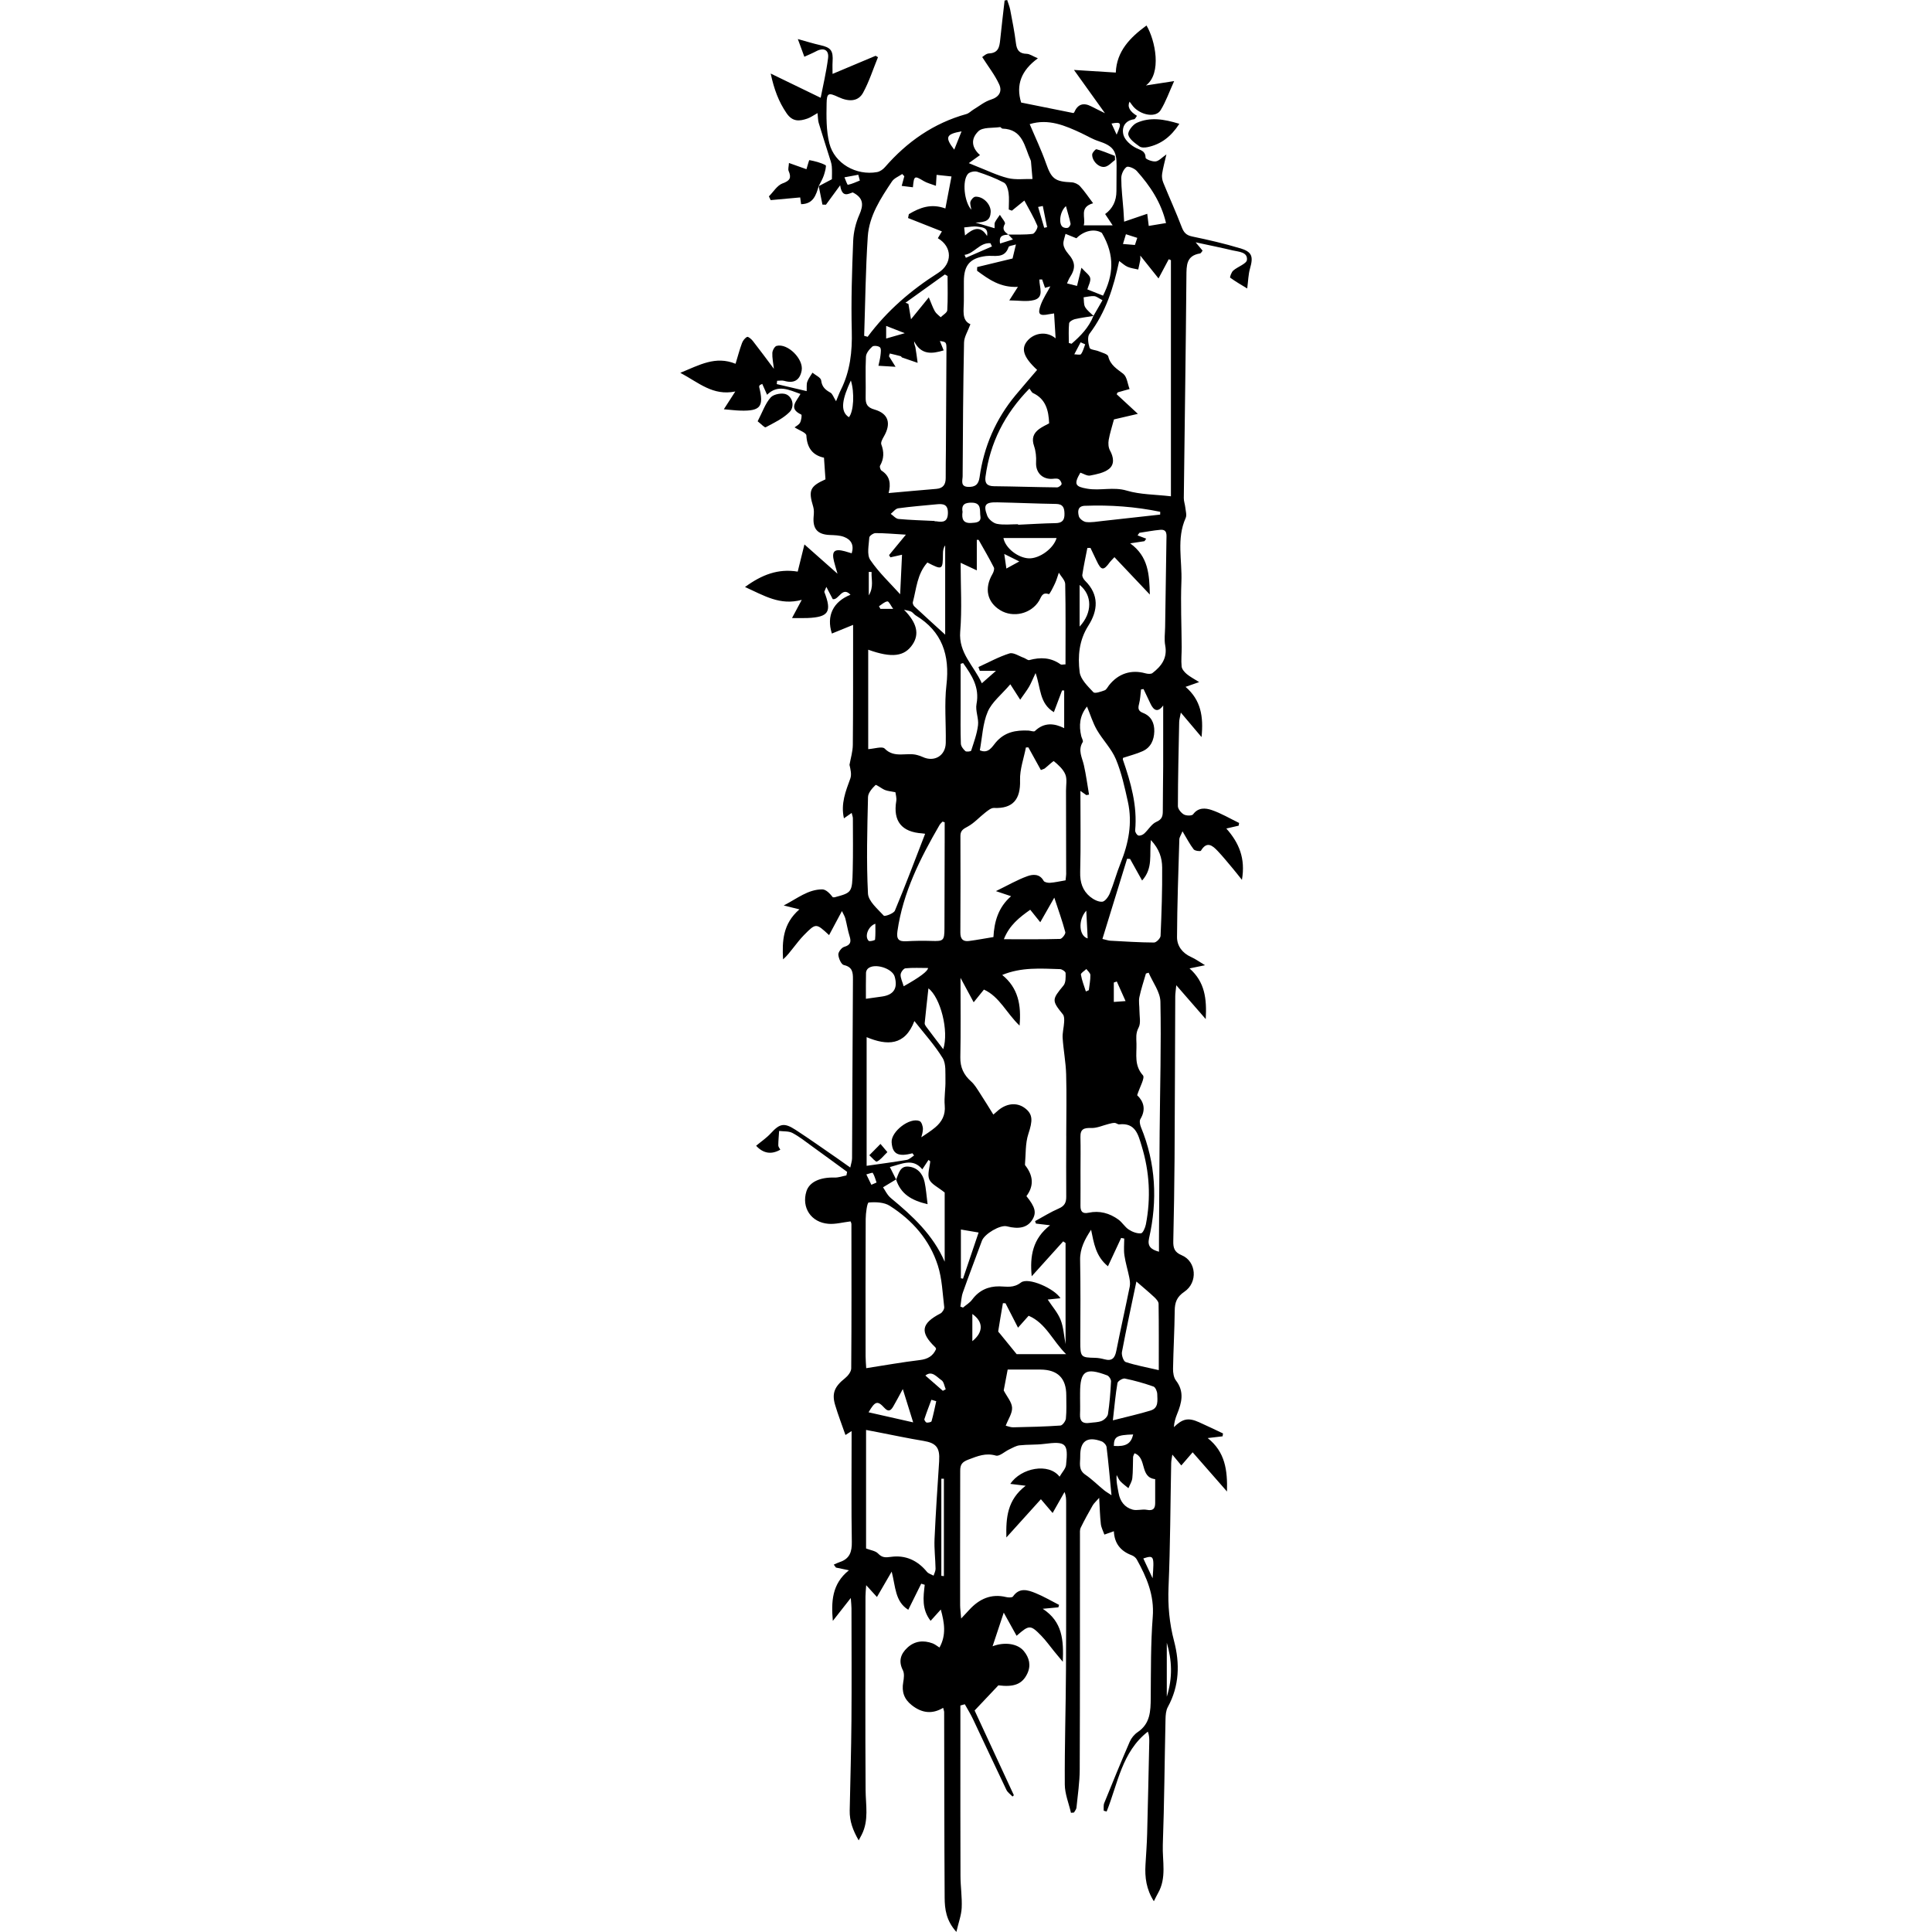 <?xml version="1.0" encoding="UTF-8"?><svg xmlns="http://www.w3.org/2000/svg" viewBox="0 0 1200 1200"><defs><style>.cls-1{mix-blend-mode:exclusion;}.cls-2{fill:none;}.cls-3{isolation:isolate;}</style></defs><g class="cls-3"><g id="Layer_2"><g id="Layer_1-2"><g class="cls-1"><path d="M770.19,154.2c-9.75-2.95-19.72-5.24-29.7-7.31-3.71-.77-5.22-2.48-6.51-5.86-3.55-9.31-7.71-18.4-11.47-27.64-.67-1.65-.96-3.68-.7-5.43.58-3.8,1.63-7.53,2.67-12.05-2.84,1.95-4.66,4.11-6.71,4.35-2.05.25-6.17-1.36-6.2-2.25-.14-4.33-2.92-4.58-5.89-6.07-3.24-1.63-6.92-4.8-7.85-8.04-1.26-4.43.6-9.01,6.58-9.83.67-.09,1.17-1.36,1.78-2.13q-6.83-4.12-4.6-8.82c1.03,1.31,1.98,2.89,3.28,4.08,5.16,4.72,13.26,5.68,15.98,1.28,3.27-5.28,5.34-11.3,8.43-18.11-6.95,1.07-12.24,1.89-17.52,2.71,10.02-7.46,5.84-28.05.35-37.25-10.3,7.54-18.55,16.04-19.07,29.24-8.39-.53-16.36-1.02-25.98-1.63,7.02,9.8,12.76,17.8,19.25,26.87-3.4-1.69-5.97-2.92-8.49-4.23q-7.34-3.82-10.55,3.58c-.14.33-.55.54-.57.56-11.08-2.23-21.95-4.42-32.45-6.53-3.38-11.05.12-19.97,10.39-27.47-3.23-1.35-5.07-2.75-6.95-2.79-4.6-.1-6.15-2.32-6.68-6.63-.85-6.95-2.25-13.84-3.55-20.73-.39-2.07-1.25-4.05-1.89-6.06-.53.1-1.06.2-1.59.31-.92,8.1-1.9,16.2-2.73,24.32-.45,4.45-1.1,8.3-6.97,8.54-1.82.07-3.57,1.9-4.21,2.26,3.86,6.06,7.9,11.18,10.53,16.93,1.94,4.24.22,7.85-5.16,9.52-3.85,1.19-7.2,3.99-10.75,6.12-1.51.91-2.84,2.38-4.46,2.83-20.36,5.67-36.84,17.2-50.59,33.01-1.21,1.4-3.11,2.72-4.87,3.04-12.87,2.32-26.46-5.24-29.64-17.86-2-7.94-1.85-16.56-1.71-24.86.11-6.49,1.23-6.72,7.33-3.87,6.72,3.14,12.38,2.71,15.35-2.74,3.79-6.96,6.21-14.66,9.23-22.04l-1.48-.86c-8.73,3.67-17.47,7.35-26.74,11.25,0-2.86-.12-5.17.02-7.47.45-7.03-1.02-8.92-7.67-10.4-4.24-.94-8.39-2.26-13.91-3.78,1.42,3.87,2.73,7.43,4.04,10.99,2.48-1.14,5.02-2.17,7.43-3.45,4.57-2.43,7.97-.81,7.31,4.32-1.13,8.79-3.21,17.46-4.6,24.62-10.16-4.93-19.83-9.62-31.04-15.05,2.1,9.85,4.96,17.45,9.84,24.61,3.72,5.47,7.99,5.05,12.95,3.35,1.96-.67,3.71-1.97,6.3-3.4.31,2.7.25,4.49.74,6.13,2.11,7.04,4.4,14.02,6.58,21.03.6,1.94,1.36,3.89,1.53,5.88.26,2.99.07,6.01.07,8.04-3.12,1.65-5.64,2.97-8.16,4.3.76,3.82,1.53,7.64,2.29,11.46.73.02,1.45.04,2.18.06,2.63-3.59,5.26-7.18,8.82-12.05,1.2,8,5.1,5.26,7.81,4.42,6.8,3.41,6.79,7.83,4.1,13.9-2.23,5.03-3.61,10.79-3.82,16.29-.73,18.6-1.36,37.24-.87,55.84.34,12.9-1.01,25.08-6.81,36.66-.99,1.97-1.72,4.07-2.95,7.02-1.65-2.63-2.21-4.61-3.47-5.32-3.15-1.76-5.31-3.54-5.78-7.63-.21-1.78-3.51-3.21-5.4-4.79-1.11,1.86-2.51,3.61-3.22,5.61-.56,1.57-.27,3.44-.39,5.84-6.54-1.54-12.56-2.95-18.58-4.37.08-.68.16-1.37.23-2.05,1.5,0,3.09-.34,4.48.06,5.95,1.73,9.64-.39,10.76-6.43,1.31-7.09-8.64-17.1-15.56-15.31-1.23.32-2.57,2.82-2.65,4.38-.15,3.05.55,6.13.97,9.87-4.73-6.3-8.83-11.88-13.09-17.32-.9-1.15-2.89-2.82-3.53-2.51-1.38.67-2.63,2.32-3.2,3.84-1.49,4.03-2.59,8.22-4,12.85-12.5-5.07-22.35.74-34.31,5.62,11.55,6.16,20.18,14.43,34.15,11.6-2.83,4.41-4.71,7.32-7.11,11.04,4.12.34,7.24.75,10.37.84,12.42.34,14.61-2.5,11.57-14.72-.08-.32.22-.73.34-1.1.52-.26,1.05-.52,1.57-.78.9,2.02,1.8,4.04,3.01,6.76,6.76-6.69,13.62-3.02,20.73-.51-2.43,4.59-7.75,8.99.51,12.81.47.22.03,3.55-.76,5.02-.73,1.36-2.49,2.17-3.41,2.91,2.76,1.8,7.24,3.3,7.33,5.02.39,7.82,3.99,12.37,10.94,13.83.34,4.92.63,9.16.92,13.45-9.67,4.35-10.72,6.84-7.59,17.11.55,1.82.43,3.93.25,5.87-.71,7.74,2.36,11.27,10,11.58,2.98.12,6.14.16,8.86,1.19,4.3,1.63,6.38,4.92,4.78,10.18-1.69-.5-2.98-.91-4.29-1.27-6.47-1.74-8.3-.03-6.7,6.33.56,2.24,1.26,4.44,2.17,7.63-7.39-6.54-13.91-12.32-20.54-18.19-1.3,5.23-2.71,10.95-4.18,16.88-12.18-1.99-22.25,1.91-32.74,9.56,11.83,5.3,21.7,11.66,35.25,7.98-2.36,4.41-4.07,7.61-6.05,11.3,3.79,0,6.73.11,9.67-.02,13.1-.55,15.21-3.85,10.42-16.16-.1-.26.26-.7,1.24-3.17,1.72,3.29,2.75,5.27,3.98,7.62,3.79.75,5.83-8.27,11.02-2.74-10.69,4.24-15.13,13.04-11.56,24.09,4.13-1.69,8.2-3.35,13.18-5.38,0,2.99,0,5.15,0,7.3-.03,22.43.05,44.86-.18,67.28-.04,4.13-1.34,8.24-2.06,12.36.65,2.85,1.42,6,.5,8.52-2.86,7.87-6.02,15.57-3.96,24.7,1.68-1.17,3.02-2.1,4.81-3.36.35,1.53.75,2.44.75,3.36.02,10.78.17,21.56-.1,32.33-.34,13.8-.49,13.8-11.17,16.69-.37.1-.79.01-1.18.01-1.84-2.33-4.22-4.9-6.6-4.9-8.81.02-15.36,5.57-23.91,10,4.12,1.02,6.42,1.59,9.76,2.41-10.41,9-10.76,19.86-10.17,31.07,2.58-2.24,4.44-4.79,6.41-7.26,2.12-2.65,4.17-5.38,6.54-7.79,7.49-7.59,7.54-7.54,15.64-.02,2.59-4.85,5.03-9.42,7.98-14.94.92,1.96,1.74,3.2,2.1,4.56.96,3.64,1.51,7.4,2.64,10.99,1.11,3.54.69,5.53-3.35,6.69-1.63.47-3.73,3.25-3.62,4.83.16,2.31,1.78,6.09,3.4,6.45,5.35,1.21,5.7,4.46,5.67,8.85-.24,37.06-.35,74.13-.55,111.2,0,1.63-.61,3.25-1.11,5.73-3.12-2.21-5.36-3.83-7.63-5.4-8.74-6.01-17.37-12.18-26.26-17.96-7.23-4.7-9.9-3.96-15.5,2.12-2.67,2.9-6.04,5.16-9.09,7.71,4.31,4.68,9.34,5.72,15.03,2.43-.44-.87-1.26-1.75-1.26-2.63.02-3,.33-6,.52-9,2.78.37,5.94.02,8.27,1.25,4.39,2.33,8.33,5.51,12.39,8.44,7.22,5.2,14.38,10.48,21.57,15.72-.15.74-.29,1.48-.44,2.22-2.44.47-4.9,1.39-7.32,1.32-9.17-.26-15.73,2.8-17.53,8.59-3.12,10.03,2.85,19.26,13.65,20.14,4.41.36,8.95-.92,13.78-1.5.1.3.53,1.01.53,1.73.04,29.86.12,59.73-.12,89.59-.02,2.08-2.06,4.67-3.88,6.12-6.37,5.04-8.31,9.27-6.12,16.58,1.88,6.29,4.25,12.43,6.42,18.66.62-.4,1.82-1.17,3.81-2.44v6.87c0,20.65-.22,41.3.14,61.94.11,6.21-1.33,10.53-7.5,12.55-1.27.42-2.48,1.05-3.71,1.59.45.61.91,1.22,1.36,1.83,2.37.5,4.75.99,8.06,1.68-10.71,8.52-11,19.66-10.01,31.43,3.42-4.36,6.85-8.73,11.16-14.22.23,3.3.43,4.87.43,6.43.02,23.25.16,46.5-.02,69.75-.15,18.62-.7,37.23-1.08,55.84-.13,6.48,1.93,12.22,5.58,18.53,1.01-1.89,1.47-2.73,1.9-3.58,4.51-8.93,2.45-18.34,2.39-27.72-.26-40.09-.1-80.18-.07-120.27,0-2.03.25-4.05.44-6.92,2.49,2.74,4.16,4.56,6.68,7.33,3.1-5.34,5.71-9.84,9.15-15.77,2.43,9.31,2.01,18.55,10.31,23.71,2.82-5.69,5.43-10.94,8.03-16.2.73.22,1.46.45,2.18.67-.87,7.55-1.98,15.15,3.66,22.39,2.18-2.41,4.07-4.52,6.33-7.02,2.21,8.11,3.55,15.75-.82,23.61-1.56-.97-2.81-2.04-4.25-2.58-5.7-2.11-11.15-1.55-15.68,2.66-4.18,3.88-5.69,8.36-2.8,14.05,1.03,2.02.63,5.04.2,7.48-1.04,5.93.6,10.53,5.4,14.27,6.1,4.76,12.51,5.72,19.41,1.57.36,1.51.62,2.08.62,2.65.09,38.41.07,76.83.31,115.24.04,7.09.91,14.25,7.28,21.29,1.35-5.84,3.08-10.36,3.3-14.94.31-6.57-.73-13.19-.75-19.78-.11-27.45-.05-54.9-.06-82.35,0-7.85,0-15.7,0-23.56.92-.26,1.83-.51,2.75-.77,1.69,3.06,3.56,6.03,5.06,9.19,6.95,14.65,13.76,29.36,20.77,43.98.78,1.62,2.51,2.78,3.8,4.15.28-.27.56-.54.84-.81-8.4-18.15-16.81-36.3-24.38-52.64,5.84-6.18,10.09-10.67,14.75-15.61,9.64,1.19,14.82-.67,17.97-7.29,2.41-5.06,1.26-9.86-2.16-14.01-3.99-4.84-12.27-5.73-19.41-2.97,2.1-6.31,4.42-13.3,6.94-20.89,2.73,4.92,5.31,9.55,7.98,14.37,7.88-6.88,8.57-6.94,15.36,0,2.92,2.99,5.34,6.46,8,9.7,1.51,1.84,3.04,3.67,5.35,6.45.53-13.46-.13-24.84-12.47-32.92,4.38-.41,7.05-.65,9.71-.9l.43-1.52c-4.86-2.47-9.59-5.29-14.63-7.33-4.84-1.96-9.99-3.64-14.01,2.13-.52.75-2.85.67-4.19.35-9.41-2.28-16.76,1.16-22.99,7.96-1.23,1.34-2.48,2.66-4.99,5.35-.32-4.03-.63-6.12-.64-8.21-.05-10.02-.03-20.04-.02-30.06.02-17.84.09-35.67.07-53.51,0-3.77,1.05-5.42,5.23-6.99,5.71-2.14,10.59-4.22,16.94-2.42,2.22.63,5.47-2.53,8.31-3.85,2.08-.97,4.18-2.27,6.37-2.52,5.05-.57,10.2-.24,15.23-.88,13.61-1.73,15.14-.53,13.67,13.05-.25,2.33-2.4,4.46-4.04,7.31-6.76-8.8-23.91-5.5-30.61,4.46,2.87.35,5.56.68,9.55,1.16-11.46,8.81-12.26,19.82-11.98,32.12,7.47-8.27,14.3-15.83,21.45-23.75,2.86,3.36,4.61,5.43,7.28,8.56,2.77-4.89,5.08-8.97,7.39-13.04,1.01,2.43,1.01,4.59,1.01,6.75-.02,34.48.07,68.95-.1,103.43-.12,23.83-.89,47.66-.74,71.49.04,5.87,2.49,11.73,3.84,17.59.63-.06,1.25-.12,1.88-.19.52-.99,1.41-1.94,1.52-2.97.79-7.89,2-15.8,2.03-23.7.2-48.51.12-97.02.15-145.52,0-1.59-.18-3.39.47-4.72,2.29-4.7,4.83-9.29,7.43-13.83.79-1.37,2.08-2.46,4.03-4.7.38,6.49.48,11.4,1.04,16.27.26,2.24,1.44,4.37,2.2,6.55,1.89-.67,3.78-1.34,5.89-2.09.31,7.44,4.09,12.31,11.03,14.9,1.23.46,2.55,1.48,3.18,2.6,6.15,11.07,10.99,22.22,9.94,35.65-1.3,16.74-1.11,33.6-1.25,50.42-.07,8.2-.3,15.97-8.12,21.22-2.07,1.39-3.94,3.67-4.93,5.96-5.47,12.63-10.69,25.37-15.85,38.13-.56,1.39-.24,3.14-.32,4.72.61.17,1.22.33,1.83.5,6.96-17.3,9.41-37.03,25.6-49.63.88,2.31.92,4.4.87,6.48-.42,19.01-.8,38.02-1.31,57.02-.17,6.39-.65,12.78-1.03,19.16-.47,7.82.48,15.27,5.2,22.69,1.11-2.18,1.76-3.62,2.55-4.97,5.53-9.55,2.65-20.03,3.01-30.05.93-26.01,1.1-52.05,1.68-78.08.06-2.54.26-5.39,1.43-7.53,7.22-13.13,7.53-27.09,3.89-40.91-2.95-11.21-3.93-22.18-3.44-33.74,1.09-25.59,1.13-51.23,1.64-76.85.03-1.61.42-3.21.71-5.29,2.13,2.57,3.7,4.47,5.58,6.74,2.38-2.76,4.25-4.92,7.04-8.16,7.18,8.2,13.88,15.85,21.33,24.35.35-13.26-1.13-24.59-11.99-33.19,3.75-.44,6.5-.76,9.26-1.09l.26-1.79c-4.99-2.34-9.95-4.77-14.99-7.01-6.67-2.96-10.16-2.11-15.52,3.1.16-2.85.93-5.53,1.98-8.1,2.9-7.08,4.66-13.93-.7-20.88-1.41-1.83-1.85-4.84-1.81-7.3.21-12,.92-23.99,1.04-35.99.05-5.17,1.27-8.64,6-11.83,8.54-5.77,7.46-18.87-1.66-22.67-4.52-1.88-5.32-4.53-5.23-8.72.37-17,.68-34.01.79-51.02.21-33.66.27-67.32.43-100.98,0-1.69.3-3.38.64-6.98,6.5,7.47,11.87,13.64,18.3,21.02.69-12.65-.5-23.01-10.06-31.47,3.34-.69,5.75-1.19,9.63-1.98-3.65-2.19-6.02-3.94-8.66-5.11-5.47-2.44-8.78-6.91-8.75-12.42.1-20.22.83-40.44,1.44-60.65.04-1.3.98-2.57,1.96-5,2.77,4.6,4.57,8.13,6.96,11.22.73.95,4.18,1.35,4.48.85,3.74-6.21,7.21-3.23,10.46.2,3.3,3.48,6.3,7.23,9.4,10.9,1.59,1.88,3.09,3.83,5.62,6.97,2.31-13.38-1.82-22.99-9.69-31.87,3.03-.7,5.34-1.23,7.66-1.77.09-.56.19-1.12.28-1.68-5.69-2.75-11.19-6.06-17.13-8.06-3.72-1.25-8.23-1.72-11.45,2.69-.72.99-4.24.96-5.73.1-1.72-.99-3.71-3.41-3.71-5.21.03-17.42.44-34.84.8-52.26.03-1.44.49-2.87,1.02-5.82,4.66,5.52,8.37,9.9,12.86,15.22,1.3-12.74-.37-22.98-9.92-31.2,3.07-1.08,5.32-1.87,8.44-2.96-3.16-2.01-5.66-3.27-7.74-5.02-1.4-1.19-2.97-3-3.14-4.66-.4-3.94.06-7.97.04-11.95-.08-13.59-.72-27.19-.18-40.75.53-13.17-3.14-26.66,2.65-39.55.8-1.78,0-4.32-.22-6.49-.21-1.98-.96-3.93-.94-5.89.53-45.89,1.25-91.77,1.62-137.66.06-6.83-.14-12.9,8.49-14.27.56-.09.98-1.07,1.56-1.74-1.3-1.57-2.42-2.91-4.31-5.17,8.53,1.84,15.77,3.3,22.96,5.01,3.74.89,9.39.93,8.9,5.9-.24,2.44-5.74,4.19-8.52,6.64-1.14,1-2.22,4.18-1.9,4.41,3.54,2.56,7.36,4.74,10.58,6.7.65-4.87.7-8.76,1.74-12.37,2.15-7.48,1.36-10.35-6.22-12.65ZM526.64,114.78c-.4.08-1.41-3.01-2.14-4.64,2.87-.53,5.74-1.07,8.6-1.6.32,1.2.65,2.39.97,3.59-2.46.96-4.88,2.16-7.43,2.65ZM527.28,259.14c-6.02-3.81-3.75-12.09,1.21-22.83,2.37,7.62,1.75,19.3-1.21,22.83ZM699.72,103.73c1.03-.75,4.92.86,6.34,2.45,8.32,9.29,15.16,19.51,18.18,32.36-3.94.66-7.5,1.25-10.73,1.78-.3-2.39-.62-4.97-.94-7.54-4.35,1.48-8.69,2.97-14.35,4.9-.13-2.12-.25-4.73-.44-7.33-.49-6.58-1.34-13.17-1.34-19.75,0-2.39,1.44-5.53,3.28-6.88ZM706.38,147.74c-.44,1.35-.92,2.77-1.46,4.42-2.56-.21-5.23-.44-7.43-.62.71-2.35,1.24-4.08,1.84-6.05,1.86.6,4.41,1.41,7.04,2.25ZM693.56,83.62c-1.04-2.25-2.07-4.5-3.17-6.89,6.06-1.13,6.46-.51,3.17,6.89ZM671.99,82.87c3.37,1.58,6.6,3.57,10.11,4.71,9.21,3,11.52,5.91,11.43,15.48-.05,5.21-.08,10.42-.09,15.62q-.02,9.21-7.02,14.27c1.34,2.01,2.69,4.04,4.68,7.03h-17.98c1.48-4.77-3.14-11.2,5.83-13.74-2.81-3.72-5.22-7.37-8.13-10.57-1.21-1.33-3.45-2.36-5.26-2.43-10.39-.42-12.51-2.26-15.85-11.78-2.89-8.24-6.69-16.16-10.15-24.36,11.68-3.6,22.09.91,32.44,5.76ZM623.25,334.19h33.01c-1.88,6.54-10.61,12.83-17.2,12.61-6.52-.22-14.53-6.14-15.81-12.61ZM633.11,348.72c-2.99,1.64-5.01,2.75-8.03,4.41-.41-2.86-.74-5.1-1.31-9.05,3.78,1.88,5.85,2.91,9.34,4.64ZM655.62,324.93c-7.76.14-15.52.64-23.27,1,0-.11,0-.21-.01-.32-4.38,0-8.88.58-13.11-.23-2.31-.44-5.21-2.85-6.04-5.05-2.58-6.82-1.2-8.47,6.25-8.32,12.15.24,24.29.81,36.44.99,4.42.07,5.22,2.37,5.29,6.09.08,4.02-1.41,5.77-5.55,5.85ZM642.26,277.01c1.11,3.17,1.44,6.81,1.27,10.19-.3,5.76,3.22,10.09,9.13,10.24,1.58.04,3.32-.46,4.7.06.99.37,2.05,2.06,2.01,3.12-.03.76-1.81,2.11-2.8,2.1-13.05-.14-26.1-.58-39.15-.72-4.21-.04-5.86-1.76-5.32-5.84,2.82-21.13,11.9-39.08,27.29-54.8,1.15,1.51,1.49,2.43,2.12,2.72,8.02,3.67,9.82,10.84,10.12,18.87-1.78.99-4.18,2.03-6.23,3.55-3.56,2.64-4.74,5.94-3.13,10.51ZM662.07,128.02c1.16,4.25,2.2,7.51,2.86,10.85.15.77-.8,2.28-1.58,2.58-.93.35-2.46.1-3.3-.49-2.53-1.78-1.98-9.35,2.02-12.94ZM650.34,141.09c-.59.13-1.17.26-1.76.39-1.26-4.31-2.53-8.63-3.79-12.94.97-.2,1.94-.4,2.91-.6.88,4.38,1.76,8.77,2.64,13.15ZM607.66,81.55c2.75-2.68,8.88-1.92,13.5-2.61.43-.06.96.93,1.46.95,12.82.33,13.7,11.3,17.54,19.63.08.18.16.38.18.57.33,3.69.64,7.39.96,11.09-5.13-.12-10.48.63-15.34-.58-6.7-1.67-13.03-4.82-19.52-7.34-1.35-.52-2.67-1.1-4.7-1.94,3.1-2.23,4.98-3.58,6.95-5-4.98-4.39-6.09-9.82-1.02-14.77ZM601.17,108.06c1.09-1.26,4.15-1.93,5.82-1.39,5.68,1.83,11.32,3.99,16.58,6.77,1.65.87,2.55,4.06,2.87,6.32.47,3.39.12,6.9.12,10.36.64.24,1.29.48,1.93.73,2.3-1.86,4.59-3.72,7.76-6.29,2.83,5.32,5.85,10.35,8.1,15.71.48,1.14-1.68,4.83-2.92,4.99-4.99.64-10.1.36-15.16.42-2.23-1.68-4.14-3.13-2.12-6.62.55-.95-1.99-3.7-3.11-5.63-1.04,1.54-2.22,3-3.06,4.64-.4.78-.15,1.88-.23,3.68-4.3-1.27-8.09-2.39-11.89-3.51,6.83-.14,9.2-1.59,9.47-6.49.25-4.74-4.62-9.89-9.52-9.56-1.13.07-2.66,1.82-3.05,3.09-.42,1.37.29,3.08.55,4.96-4.39-4.78-5.81-17.92-2.14-22.18ZM629.17,148.73c-2.97.94-5.26,1.67-8,2.53-.92-5.24,2.2-5.29,5.13-5.54.77.81,1.54,1.62,2.87,3.01ZM616.11,153.08c-5.4,2.35-10.8,4.69-16.2,7.04-.26-.61-.53-1.21-.79-1.82,6.05-.84,9.4-7.79,16.07-7.23.31.67.61,1.34.92,2.01ZM607.2,140.78c2.76.43,6.81.33,5.88,5.82-4.15-6.82-8.69-4.66-13.7-.35-.27-2.67-.44-4.31-.51-5,3.04-.22,5.77-.87,8.33-.47ZM597.91,295.66c.14-27.64.31-55.27.87-82.9.07-3.53,2.38-7.01,3.96-11.37-5.71-2.51-4.01-8.89-4.07-14.7-.04-4.01,0-8.02.01-12.02.03-10.03,3.87-14.41,13.77-15.64,5.15-.64,11.51,1.98,14.02-5.61.26-.77,2.46-.9,4.55-1.59-.88,3.63-1.52,6.31-2.1,8.73-7.28,1.76-14.63,3.54-21.99,5.32-.01.77-.03,1.53-.04,2.3,7.18,5.28,14.37,10.56,25.35,10-1.92,3.01-3.22,5.06-5.35,8.4,5.73,0,10.9,1,15.46-.24,6.46-1.75,3.12-8.11,3.23-12.73l1.7-.04c.55,1.61,1.11,3.23,1.79,5.2,1.38-.38,2.76-.75,3.33-.91-1.95,3.69-4.51,7.47-6.02,11.64-2.07,5.69-.74,6.9,5.1,5.68.75-.16,1.52-.24,3.23-.51.31,4.98.59,9.61.95,15.49-5.42-4.6-12.98-3.47-17.21,1.16-4.52,4.95-3.04,10.35,5.72,18.43-4.44,5.2-8.96,10.39-13.36,15.68-12.35,14.84-19.72,31.97-22.38,51.01-.68,4.86-3.07,6.09-7.09,5.97-5.04-.14-3.44-4.17-3.42-6.76ZM603.76,312.22c6.15.12,4.65,5.19,5.18,8.39.64,3.94-2.71,4.03-5.67,4.21-5.25.32-6-2.73-5.41-6.95-.86-4.76,1.83-5.74,5.9-5.65ZM537.7,757.11c.02-3.58.91-10.13,1.85-10.21,4.32-.38,9.58-.19,13.08,2.04,14.03,8.92,24.81,21.14,29.9,37.13,2.6,8.18,2.91,17.12,3.94,25.76.15,1.25-1.14,3.36-2.34,3.98-12.02,6.22-12.92,11.69-3.22,21,.27.25.35.7.52,1.08-1.94,4.43-5.26,6.29-10.14,6.87-10.87,1.3-21.66,3.24-33.27,5.04-.15-2.8-.38-5.1-.38-7.4-.03-28.43-.09-56.86.06-85.29ZM556.23,227.79c-2.07-3.32-3.07-4.92-4.08-6.53.18-.57.36-1.13.53-1.7,2.26.55,4.53,1.07,6.78,1.68.33.09.51.69.85.81,3.21,1.14,6.43,2.22,9.65,3.32-.44-3.18-.81-6.38-1.37-9.54-.18-1.02-.83-1.96-.81-3.85,4.35,8.48,10.87,7.94,18.35,5.65-.85-2.1-1.57-3.87-2.36-5.83,4.02.59,4.11.59,4.09,5.79-.08,20.42-.22,40.84-.34,61.26-.04,6.01-.16,12.01-.13,18.02.02,4.04-1.57,6.43-5.83,6.78-9.7.8-19.4,1.69-29.62,2.6,1.48-5.79.84-10.6-4.38-13.92-.72-.46-1.32-2.42-.94-3.09,2.48-4.34,2.53-8.57.78-13.21-.47-1.26.7-3.39,1.56-4.87,4.72-8.12,2.94-14.3-5.83-16.8-4.53-1.29-5.55-3.48-5.46-7.6.17-8.4-.25-16.83.18-25.21.11-2.21,2.14-4.67,3.95-6.28.86-.77,3.86-.45,4.77.48.87.89.5,3.23.32,4.89-.24,2.2-.83,4.36-1.28,6.54,3.1.18,6.2.37,10.61.63ZM550.41,210.26v-7.83c3.87,1.51,7.62,2.98,11.56,4.52-3.39.97-7.22,2.07-11.56,3.31ZM562.41,188.04c8.16-5.85,16.31-11.71,24.47-17.56.56.32,1.12.63,1.67.95,0,7.09.25,14.2-.19,21.27-.1,1.53-2.65,2.9-4.08,4.35-1.23-1.22-2.8-2.26-3.62-3.71-1.36-2.39-2.23-5.04-3.76-8.64-4.1,5.04-7.74,9.51-11.06,13.6-.48-2.89-1.04-6.22-1.6-9.55-.61-.24-1.22-.47-1.83-.71ZM553.04,346.17c2.72-.61,5.45-1.22,7.22-1.62-.37,7.88-.75,15.96-1.16,24.55-6.07-6.77-13.23-13.44-18.57-21.33-2.24-3.3-.88-9.22-.59-13.91.06-1.03,2.51-2.74,3.86-2.74,5.72,0,11.44.53,18.87.97-4.34,5.27-7.4,8.98-10.46,12.7.28.46.55.92.83,1.38ZM554.78,378.18h-7.94c-.3-.54-.59-1.09-.89-1.63,1.74-1.09,3.41-2.8,5.25-3.01.89-.1,2.09,2.63,3.57,4.64ZM539.62,369.79v-14.59c.58.03,1.17.07,1.75.1-.31,4.45,1.53,9.05-1.75,14.49ZM572.82,517.64c.78.05,1.54.21,1.8.24-6.31,16.27-12.26,32.12-18.79,47.74-.75,1.8-6.31,3.76-6.89,3.12-3.85-4.2-9.59-8.96-9.83-13.78-1.01-19.92-.44-39.93.03-59.89.06-2.6,2.57-5.45,4.65-7.47.48-.47,3.75,2.22,5.88,3.08,1.72.69,3.68.82,6.49,1.39.15,1.34.85,3.48.53,5.44-2.08,12.49,3.29,19.3,16.14,20.12ZM587.23,671.1c.14,5.18-.9,10.43-.44,15.56.54,5.9-1.8,10.15-5.93,13.61-2.69,2.25-5.68,4.14-8.61,6.11.48-1.66.93-3.33.99-5.01.07-1.71-.83-4.54-2.05-5.05-6.13-2.54-17.8,6.52-17.38,13.15.47,7.32,4.04,9.21,12.92,6.85l1.01,1.38c-1.51.94-2.93,2.45-4.55,2.73-8.05,1.37-16.16,2.42-24.91,3.68v-79.91c12.7,5.28,23.78,5.45,29.66-10.02,6.11,7.8,12.63,14.92,17.56,23,2.23,3.65,1.6,9.22,1.73,13.93ZM552.7,724.85c7.45-1.82,14.17-5.82,20.17,1.45,1.48-2.26,2.66-4.06,3.84-5.85.36.28.73.57,1.09.85-.33,3.78-1.9,8.06-.63,11.18,1.22,3,5.38,4.81,9.59,8.23v42.96c-7.23-16.67-19.91-28.37-33.38-39.49-2.36-1.95-3.74-5.08-4.91-6.72,3.47-2.1,5.79-3.51,8.11-4.91-1.21-2.41-2.43-4.83-3.87-7.7ZM539.09,601.6c3.99-3.61,15.12-.21,16.61,5q3.08,10.76-7.78,12.35c-2.93.43-5.86.83-10.09,1.42,0-5.92-.06-11.05.06-16.17.02-.89.54-2,1.2-2.6ZM543.7,573.74c0,3.38.16,6.67-.19,9.9-.05.42-3.36,1.3-3.95.73-2.76-2.69-.31-9.13,4.14-10.62ZM544.45,734.48c-1.08.47-2.15.94-3.23,1.41-1.04-2.15-2.08-4.3-3.12-6.44,1.39-.34,3.77-1.3,4-.93,1.1,1.79,1.62,3.94,2.35,5.96ZM559.39,605.37c.04-1.4,1.81-3.82,2.98-3.94,4.65-.46,9.37-.19,14.07-.19q-.16,2.94-15.14,11.35c-.81-2.78-1.98-5.02-1.92-7.23ZM585.86,651.67c-3.95-5.19-7.31-9.56-10.6-13.98-.46-.62-.98-1.47-.92-2.16.7-7.17,1.52-14.34,2.32-21.64,7.47,5.69,12.88,26.5,9.2,37.78ZM586.75,523.65c-.04,17.6-.06,35.2-.13,52.8-.03,7.85-.61,8.23-8.06,7.98-5.2-.17-10.43-.09-15.63.2-4.78.26-6.23-1.27-5.51-6.3,3.46-24.09,14.16-45.23,26.14-65.89.46-.8,1.23-1.42,1.86-2.13.45.14.89.29,1.34.43,0,4.3,0,8.6,0,12.9ZM574.15,881.45c1.31-4.05,2.87-8.03,4.35-12.02,1.01.29,2.01.59,3.02.88-.93,4.16-1.76,8.35-2.92,12.44-.16.56-2.05.96-3.05.82-.59-.08-1.57-1.58-1.4-2.12ZM567.19,883.46c-9.56-2.16-18.46-4.17-27.71-6.26,4.09-7.02,5.57-7.41,9.83-2.75,2.59,2.83,4.08,1.55,5.49-.84,1.84-3.13,3.51-6.37,5.94-10.84,2.34,7.49,4.17,13.38,6.45,20.69ZM583.34,907.33c-1.05,16.17-2.16,32.33-2.88,48.51-.28,6.18.53,12.39.63,18.59.02,1.4-.8,2.82-1.23,4.23-1.4-.78-3.18-1.23-4.13-2.38-5.88-7.15-13.38-10.56-22.48-9.27-3.29.47-5.4.5-7.87-2.1-1.59-1.68-4.61-2.01-7.45-3.12v-73.63c2.83.54,5.07.97,7.31,1.4,9.43,1.82,18.82,3.84,28.29,5.39,7.9,1.29,10.32,4.17,9.79,12.37ZM586.27,978.94c-.53-.05-1.06-.11-1.59-.16v-60.31c.53,0,1.06,0,1.59,0v60.47ZM585.62,863.86c-3.51-3.07-7.02-6.14-10.86-9.49,4.16-3.33,7.09.98,10.03,2.91,1.47.97,1.79,3.71,2.62,5.64-.6.31-1.2.63-1.79.94ZM587.85,425.43c-1.37,11.86-.2,23.99-.42,36-.15,8.02-7.17,12.12-14.37,8.72-1.06-.5-2.21-.84-3.34-1.17-6.56-1.88-14.11,2.25-20.25-4.03-1.53-1.56-6.38.12-10.21.35v-61.76c14.69,5.29,22.59,4.28,27.62-3.36,4.2-6.38,2.71-13.29-5.38-21.46,2.27.57,3.51.67,4.52,1.21,1.03.55,1.73,1.7,2.74,2.31,16.44,9.96,21.24,24.6,19.09,43.2ZM566.98,374.02c2.24-8.35,2.6-17.42,9.03-24.64,9.37,4.83,9.59,4.68,9.67-5.54.01-1.7.21-3.41,1.39-5.08v55.43c-6.93-6.32-13.07-11.88-19.13-17.53-.63-.59-1.17-1.89-.97-2.64ZM581.76,323.81c-.39-.07-.8,0-1.2,0,0-.08,0-.15,0-.23-7.49-.37-15-.55-22.47-1.24-1.7-.16-3.23-2.06-4.84-3.17,1.54-1.2,2.96-3.22,4.63-3.45,7.92-1.1,15.91-1.71,23.88-2.49,4-.39,7.07-.1,7,5.39-.07,5.37-2.86,5.9-7,5.2ZM585.04,143.73c-.4.67-1.46,2.45-2.53,4.23,9.15,5.36,9.13,15.88.19,21.55-16.85,10.7-31.8,23.52-43.79,39.68l-2.16-.61c.69-20.54.88-41.12,2.24-61.62.86-12.93,8.02-23.77,15.04-34.28,1.36-2.04,4.2-3.09,6.36-4.6.43.46.86.93,1.3,1.39-.48,1.78-.96,3.56-1.63,5.99,2.47.31,4.71.58,6.96.86.71-7.29.93-7.31,6.72-3.87,2.11,1.26,4.63,1.83,7.58,2.95.17-2.8.28-4.69.41-6.79,2.75.29,5.43.58,9.26.99-1.27,6.64-2.48,12.98-3.8,19.89-8.81-3.26-15.9-.55-22.69,3.52-.16.8-.33,1.61-.49,2.41,6.93,2.74,13.86,5.48,21,8.3ZM592.69,92.95c-5.96-7.73-5.13-9.64,4.55-11.36-1.58,3.95-2.92,7.3-4.55,11.36ZM596.41,392.25c1.15-13.88.26-27.92.26-42.69,3.45,1.62,6.16,2.89,10.04,4.7v-18.97c.38.02.77.03,1.15.05,3.19,5.68,6.5,11.29,9.44,17.09.51,1-.2,2.97-.9,4.17-5.12,8.78-3.34,17.36,4.8,22.37,8.09,4.98,19.32,2.28,24.23-5.89,1.38-2.29,1.81-5.52,6.04-4.05.45.16,2.67-4.26,3.8-6.68.99-2.12,1.61-4.42,2.39-6.64,1.38,2.36,3.91,4.69,3.96,7.08.35,16.5.18,33.01.18,49.86-1.33,0-2.51.38-3.13-.06-6.03-4.29-12.49-4.47-19.36-2.61-.93.25-2.22-.99-3.39-1.4-2.99-1.05-6.47-3.5-8.92-2.73-6.65,2.08-12.88,5.54-19.27,8.45.28.79.56,1.59.84,2.38h10.03c-3.37,2.97-5.69,5-8.77,7.71-4.94-11-14.55-18.67-13.43-32.15ZM662.24,542.09c0,1.55-.26,3.1-.4,4.7-3.76.63-6.67,1.32-9.62,1.53-1.34.1-3.51-.33-4.01-1.23-2.46-4.5-6.76-4.07-10.03-2.9-6.22,2.22-12.03,5.62-19.6,9.3,4.06,1.36,6.22,2.09,9.42,3.16-8.07,7-10.46,16-10.96,25.37-5.29.86-10.23,1.8-15.21,2.45-3.77.49-5.36-1.33-5.34-5.22.12-20.01.12-40.03.04-60.04-.01-3.45,1.9-4.38,4.64-5.87,3.97-2.17,7.13-5.79,10.77-8.61,1.62-1.25,3.63-2.98,5.39-2.9,11.75.53,16.62-5.27,16.24-17.23-.21-6.74,2.34-13.57,3.64-20.35.51-.01,1.02-.02,1.53-.03,2.59,4.69,5.18,9.37,7.77,14.06,1.38-.56,2-.67,2.43-1.01,1.98-1.55,5.28-4.8,5.65-4.48,2.78,2.31,5.78,4.98,7.1,8.21,1.2,2.93.42,6.7.43,10.1.05,17.01.08,34.02.09,51.03ZM658.46,583.18c-11.34.33-22.69.19-34.95.19,3.51-8.82,9.67-13.55,16.39-18.31,1.98,2.46,3.66,4.56,6.23,7.76,3.07-5.39,5.73-10.05,8.71-15.28,2.51,7.61,4.97,14.44,6.84,21.43.3,1.1-2.03,4.17-3.21,4.21ZM596.66,412.32c.51-.16,1.03-.32,1.54-.48,5.36,7.55,10.35,15.01,8.33,25.45-.8,4.16,1.45,8.85.94,13.14-.64,5.38-2.59,10.62-4.27,15.82-.16.48-2.93.87-3.59.28-1.31-1.17-2.74-3.01-2.8-4.62-.29-7.77-.15-15.55-.15-23.33,0-8.75,0-17.5,0-26.26ZM608.59,466.01c1.52-8.13,1.78-16.64,4.9-23.92,2.57-6.02,8.51-10.59,14.04-17.07,2.44,3.8,3.93,6.14,6.13,9.57,2.49-3.6,4.15-5.7,5.48-7.99,1.26-2.17,2.19-4.54,4.07-8.54,3.31,9.2,2.26,18.79,11.37,24.28,1.81-4.8,3.45-9.14,5.09-13.49.44.01.87.02,1.31.03v23.4c-6.12-3.1-12.44-3.76-18.2,1.79-.64.61-2.62-.24-3.99-.3-7.82-.35-14.82.86-20.38,7.47-2.13,2.53-4.54,7.14-9.82,4.77ZM603.94,833.02v-16.88c6.82,4.8,7.07,11.19,0,16.88ZM620.01,826.84c.91-5.81,1.92-11.6,2.91-17.4.54,0,1.07.02,1.61.03,2.42,4.72,4.84,9.44,7.78,15.18,2.91-3.27,4.7-5.29,6.59-7.41,10.71,4.55,14.87,15.57,23.29,23.86h-30.72c-4.08-5.01-7.27-8.93-10.46-12.85-.37-.46-1.06-1.01-.99-1.42ZM662.06,881.04c-.16,1.63-2.13,4.3-3.42,4.39-9.76.68-19.55.9-29.34,1.1-1.67.03-3.35-.72-4.63-1.01,1.57-4.1,4.15-7.73,3.95-11.22-.19-3.46-3.17-6.77-5.2-10.67.62-3.24,1.42-7.46,2.46-12.96,6.28,0,13.36-.04,20.44,0q15.97.12,15.96,15.96c0,4.81.25,9.64-.23,14.4ZM662.28,705.41c-.02,12.62-.14,25.23-.02,37.85.03,3.65-1.05,5.81-4.62,7.35-5.09,2.2-9.84,5.19-14.73,7.85.18.51.35,1.02.53,1.53,2.47.29,4.94.59,8.77,1.04-10.74,8.33-12.64,19.01-11.4,31.68,6.85-7.6,13.2-14.64,19.55-21.68.49.34.99.67,1.48,1.01v62.8c-1.03-5.42-1.29-10.59-3.1-15.13-1.75-4.39-5.1-8.14-7.99-12.54,2.5-.26,5.12-.53,7.92-.82-3.71-6-19.98-13.26-24.53-9.76-4.67,3.59-8.72,2.46-13.41,2.39-6.85-.1-12.64,2.46-16.9,8.22-1.46,1.98-3.77,3.33-5.69,4.96-.54-.21-1.09-.41-1.63-.62.49-2.92.57-5.99,1.54-8.75,3.79-10.76,7.9-21.4,11.83-32.11,1.58-4.31,11.37-10.07,15.48-9,7.57,1.98,12.67.74,15.65-3.79,2.95-4.49,2.11-8.09-3.48-14.96q6.64-8.82,0-18.12c-.34-.48-.94-1.04-.9-1.51.56-6.37.15-13.09,2.11-19.02,2.69-8.15,2.94-12.2-2.21-16.05-5.12-3.82-11.88-2.97-17.38,2.18-.57.53-1.18,1.02-2.16,1.87-2.89-4.62-5.57-9.07-8.42-13.41-1.64-2.5-3.19-5.21-5.37-7.15-4.62-4.11-6.85-8.75-6.72-15.12.33-15.97.11-31.96.11-49.25,3,5.57,5.3,9.83,8.18,15.18,2.68-3.32,4.37-5.41,6.37-7.89,9.72,4.42,13.95,14.61,22.13,22.37,1.15-12.84-.88-23.42-10.77-31.45,11.89-4.94,23.96-3.99,35.94-3.62,1.23.04,3.4,1.54,3.42,2.41.07,2.62.17,6-1.31,7.78-7.23,8.72-7.36,9.3-.36,17.93.88,1.08.86,3.14.77,4.72-.17,3.34-1.14,6.68-.93,9.97.48,7.49,1.95,14.94,2.17,22.43.37,12.74.08,25.49.06,38.24ZM596.83,793.94v-30.26c3.64.61,6.85,1.16,11,1.86-3.27,9.67-6.48,19.18-9.7,28.69-.43-.09-.87-.19-1.3-.28ZM663.38,157.46c-1.36-1.56-2.64-3.65-2.86-5.63-.24-2.12.81-4.38,1.3-6.58,2.12.86,4.23,1.72,6.75,2.74,5.09-5.11,11.68-5.97,15.82-3.33,8.29,14.11,7.1,26.33.72,38.96-3.29-1.31-6.54-2.61-9.74-3.88.71-2.5,2.17-4.92,1.78-7.01-.35-1.88-2.73-3.38-5.45-6.44-1.13,4.68-1.84,7.59-2.74,11.3-2.02-.51-3.86-.98-6.22-1.57.73-1.57,1.08-2.66,1.68-3.59,3.89-5.93,3.53-9.72-1.06-14.97ZM684.78,186.47c-1.97,3.41-3.78,6.56-5.6,9.71-1.79-1.79-3.97-3.34-5.19-5.46-.95-1.65-.67-4.02-.94-6.06,2.21-.28,4.44-.88,6.61-.71,1.44.11,2.79,1.32,5.13,2.52ZM665.58,213.51c-.57-.16-1.14-.31-1.71-.47,0-4.08-.24-8.18.17-12.21.1-1,2.17-2.27,3.53-2.59,3.8-.89,7.71-1.37,11.57-2-2.83,7.18-7.97,12.42-13.57,17.27ZM671.18,212.61c.95.42,1.9.83,2.85,1.25-.82,2.07-1.32,4.37-2.6,6.09-.51.69-2.73.12-4.17.12,1.31-2.48,2.61-4.97,3.92-7.45ZM673.81,314.16c15.78-.61,31.39.54,46.82,3.73,0,.58-.02,1.15-.03,1.73-11.94,1.33-23.89,2.68-35.83,3.97-3.37.37-6.81,1.02-10.13.66-1.7-.18-4.16-2.06-4.55-3.61-.7-2.73-.94-6.31,3.72-6.49ZM670.56,389.18v-25.87c7.99,6.31,7.98,17.37,0,25.87ZM685.73,925.58c-3.89-3.2-7.49-6.81-11.63-9.64-4.53-3.08-3.09-7.41-3.15-11.37-.15-9.49,4.33-12.63,13.25-9.33,1.33.49,2.95,2.24,3.11,3.56,1.16,9.43,1.98,18.89,3.06,29.9-2.2-1.47-3.5-2.19-4.63-3.12ZM692.35,697.44c.95.03,1.92,1.02,2.8.92,10.18-1.13,11.83,6.48,13.99,13.55,4.88,15.97,5.76,32.19,2.59,48.57-.4,2.08-1.85,5.45-3.06,5.56-2.47.22-5.39-.91-7.57-2.33-2.44-1.59-4.03-4.46-6.41-6.19-5.51-4.01-11.77-5.73-18.57-4.27-3.9.83-5.05-.9-5.02-4.43.07-7.2.02-14.39.02-21.59,0-7,.15-14-.04-20.99-.13-5.03,2.22-5.76,6.74-5.62,3.6.11,7.25-1.65,10.9-2.54,1.19-.29,2.42-.66,3.63-.62ZM691.81,622.33v-12.05l1.86-.65c1.68,3.76,3.36,7.51,5.44,12.16-3.2.23-5.05.37-7.3.53ZM670.86,867.74c0-.8-.01-1.6,0-2.4.01-13.91,3.32-16.15,16.81-11.07,1.16.43,2.48,2.51,2.41,3.76-.35,6.77-.88,13.56-1.89,20.26-.25,1.64-2.26,3.59-3.92,4.28-2.32.96-5.08.85-7.65,1.23-4.09.6-5.98-1.06-5.8-5.28.16-3.59.03-7.19.03-10.79ZM686.14,844.32c-1.92-.51-3.93-.9-5.91-.95-8.82-.21-9.29-.27-9.24-10.38.09-16.8.2-33.6-.11-50.39-.13-7.18,2.94-12.84,6.82-18.77,1.72,8.2,2.83,16.49,10.47,22.68,2.86-6.14,5.53-11.88,8.2-17.61.64.13,1.28.26,1.92.39,0,3.46-.39,6.98.1,10.38.67,4.63,2.1,9.14,3.02,13.74.37,1.86.66,3.9.29,5.72-2.7,13.32-5.7,26.58-8.34,39.91-.86,4.33-2.54,6.53-7.23,5.28ZM674.71,565.62c.29,5.68.57,11.36.86,17.24-5.31-1.42-6.2-11.27-.86-17.24ZM677.25,605.61c.06,3.12-.59,6.26-.96,9.4-.61.27-1.22.54-1.83.8-1.1-3.48-2.5-6.9-3.09-10.47-.16-.94,2.19-2.3,3.39-3.47.88,1.24,2.46,2.47,2.49,3.73ZM677.1,557c-4.71-3.88-6.35-8.99-6.18-15.33.43-16.57.14-33.16.14-50.42,1.6,1.13,2.64,1.87,3.68,2.6.56-.1,1.12-.2,1.68-.3-1.04-6.09-1.83-12.23-3.19-18.25-1.08-4.79-3.9-9.3-.73-14.38.47-.76-.63-2.46-.93-3.75-1.49-6.48-1.06-12.58,3.58-18.33,2.14,5.18,3.62,10.14,6.14,14.5,3.63,6.27,9.06,11.66,11.81,18.22,3.51,8.41,5.48,17.53,7.46,26.49,2.9,13.15.4,25.8-4.58,38.14-2.47,6.11-4.15,12.55-6.64,18.65-.87,2.14-2.98,5.08-4.72,5.23-2.42.21-5.45-1.38-7.5-3.07ZM691.83,898.1c.06-5.81,1.82-6.8,12.01-7.14-1.33,5.72-4.45,7.65-12.01,7.14ZM715.9,980.3c-2.16-4.61-3.86-8.24-5.77-12.32,6.66-2.15,6.84-1.75,5.77,12.32ZM712.26,937.77c-2.83-.54-6.05.63-8.77-.12-4.95-1.37-7.78-5.11-8.71-10.28-.65-3.64-1.57-7.23-1.21-11.21.75,1.31,1.29,2.82,2.3,3.89,1.5,1.59,3.32,2.88,5.01,4.29.84-2.08,2.19-4.11,2.42-6.25.47-4.32.29-8.71.47-13.07.03-.7.5-1.38.88-2.37,7.89,2.77,3.09,15,12.85,16.07,0,4.91,0,9.88,0,14.84,0,3.6-1.4,4.95-5.23,4.21ZM714.73,876.08c-7.18,2.21-14.54,3.82-23.51,6.12,1.04-9.03,1.64-16.16,2.86-23.17.21-1.22,3.24-3.06,4.59-2.79,6.02,1.23,11.97,2.92,17.77,4.96,1.22.43,2.31,3.04,2.35,4.66.08,3.86.99,8.66-4.06,10.21ZM719.74,851.01c-7.54-1.75-14.2-2.94-20.56-5.03-1.36-.45-2.69-4.28-2.32-6.24,2.77-14.7,5.96-29.32,8.98-43.77,4.11,3.57,7.7,6.53,11.1,9.71,1.18,1.11,2.66,2.73,2.68,4.13.2,13.52.12,27.05.12,41.2ZM720.28,702.02c-.19,22.8-.29,45.61-.42,68.41-.01,2.13,0,4.27,0,7.04-5.17-1.42-7.25-3.53-6.16-8.35,5.32-23.47,4.23-46.51-5.01-68.96-.63-1.52-1.1-3.87-.38-5.07,3.68-6.11,1.95-11.07-2-14.84,1.57-5.01,4.97-10.79,3.6-12.33-5.5-6.17-3.87-12.77-4.03-19.63-.08-3.61-.56-6.49,1.34-10.06,1.51-2.84.48-7.06.5-10.67.02-2.75-.58-5.6-.03-8.23,1.03-4.95,2.68-9.78,4.07-14.66.56-.17,1.12-.34,1.68-.51,2.56,6.01,7.19,11.97,7.31,18.03.55,26.59-.24,53.21-.46,79.82ZM720.85,581.3c-.07,1.5-2.66,4.13-4.07,4.12-9.06-.04-18.13-.65-27.18-1.13-1.13-.06-2.24-.49-4.87-1.09,5.19-16.87,10.26-33.34,15.33-49.81.62.04,1.24.07,1.85.11,2.31,4.15,4.63,8.29,7.48,13.41,6.93-7.8,4.41-15.95,5.43-25.14,5.31,5.6,6.97,11.29,7.02,16.99.12,14.18-.37,28.37-.99,42.53ZM722.47,475.96c-.03,9.2-.23,18.39-.23,27.59,0,3.18-.33,5.33-4,6.92-3.01,1.3-4.96,4.94-7.6,7.31-.9.81-2.64,1.49-3.62,1.15-.94-.32-2.05-2.12-1.95-3.16,1.42-15.35-2.7-29.7-7.62-43.93-.12-.34.06-.77.09-1.12,4.39-1.47,8.46-2.46,12.21-4.17,5.07-2.31,7.06-6.95,7.2-12.24.14-5.19-1.88-9.51-6.99-11.5-3-1.16-3.21-2.78-2.48-5.56.77-2.92.86-6.02,1.24-9.04.52-.08,1.04-.15,1.55-.23,1.4,2.95,2.84,5.88,4.2,8.85,2.13,4.66,4.73,5.86,8.01,1.34,0,12.52.03,25.15-.01,37.78ZM724.5,334.93c-.24,18.19-.55,36.38-.82,54.57-.06,3.81-.64,7.72.05,11.39,1.47,7.82-2.34,12.9-7.93,17.17-.96.73-3,.53-4.37.15-8.8-2.46-16.82.11-22.61,7.45-.87,1.1-1.58,2.71-2.72,3.12-2.27.82-6.05,2.16-6.97,1.18-3.47-3.7-7.98-8-8.54-12.52-1.22-9.83-.39-19.75,5.4-28.83,6.02-9.43,6.82-19.18-2.04-27.92-.92-.91-1.87-2.53-1.7-3.66.84-5.59,2.05-11.12,3.13-16.68.64,0,1.28-.02,1.93-.03,1.27,2.66,2.57,5.31,3.81,7.98,2.87,6.16,4.31,6.3,8.26.82.45-.63,1.05-1.15,2.82-3.05,7.18,7.59,14.17,14.98,21.98,23.22-.29-12.38-.85-23.62-12.2-31.8,3.58-.55,6.23-.95,8.89-1.35.36-.52.72-1.03,1.07-1.55-1.79-.68-3.58-1.37-5.37-2.05.37-.53.74-1.06,1.11-1.59,4.32-.64,8.63-1.49,12.97-1.87,4.43-.39,3.9,3.1,3.86,5.83ZM724.72,1053.85v-33.53c3.17,10.78,3.77,21.5,0,33.53ZM727.3,308.26c-9.89-1.15-19.06-1.03-27.46-3.53-8.35-2.49-16.4.21-24.59-1.2-7.29-1.25-8.51-2.65-4.22-9.95,1.98.64,4.2,2.15,6.06,1.79,4.06-.79,8.64-1.65,11.72-4.1,3.58-2.85,2.89-7.36.59-11.54-.98-1.79-1.13-4.4-.77-6.48.72-4.14,2.06-8.17,3.27-12.74,3.71-.86,8.5-1.98,14.85-3.46-5.02-4.64-9.11-8.43-13.17-12.18.34-.56.48-1.1.75-1.18,2.41-.73,4.84-1.37,7.27-2.05-1.25-3.25-1.6-7.65-3.95-9.48-3.96-3.08-7.97-5.34-9.3-10.8-.36-1.46-3.78-2.26-5.88-3.16-1.93-.83-5.33-.96-5.7-2.15-.86-2.73-1.5-6.85-.06-8.76,10.1-13.31,14.95-28.63,18.43-45.19,1.88,1.35,3.4,2.84,5.22,3.63,2.06.89,4.4,1.14,6.62,1.67.42-1.97.89-3.93,1.25-5.91.14-.76.02-1.57.02-2.75,3.77,4.73,7.21,9.04,11.33,14.2,2.39-4.5,4.37-8.21,6.35-11.93.45.19.9.38,1.35.58v146.65Z"/><path d="M508.52,115.62l-.02.03c1.08-2.21,2.39-4.35,3.18-6.66.72-2.11,1.74-6.04,1.13-6.37-3.08-1.65-6.62-2.5-10.09-3.17-.23-.04-1.19,3.66-1.82,5.65-3.03-1.08-6.66-2.37-10.87-3.87-.13,2.3-.67,3.83-.2,4.93,1.79,4.21.96,6.04-3.74,7.74-3.37,1.22-5.71,5.27-8.51,8.06.37.78.74,1.56,1.1,2.34,6.1-.56,12.2-1.11,18.33-1.67.17,1.23.37,2.73.57,4.19,7.69-.12,9.24-5.72,10.94-11.18,0,0,.01,0,.02,0,0,0,0-.02,0-.03l-.02.03Z"/><path d="M706.12,76.27c-2.53,1.12-5.75,5.32-5.31,7.4.6,2.83,4.2,5.26,6.94,7.28,1.2.89,3.54.77,5.21.4,8.13-1.77,14.29-6.36,19.55-14.44-9.56-2.96-18.1-4.31-26.39-.64Z"/><path d="M490.34,256c3.14-3.12,2.32-8.8-1.68-10.93-2.44-1.3-8.02-.35-9.88,1.7-3.43,3.76-5.15,9.08-8.19,14.9,2.18,1.68,4.32,4.07,4.99,3.71,5.15-2.75,10.7-5.36,14.76-9.39Z"/><path d="M539.94,717.53c1.61,1.41,3.92,4.31,4.71,3.94,2.3-1.07,3.99-3.44,6.52-5.88-2.11-2.5-3.2-3.79-4.29-5.08-2.31,2.34-4.62,4.68-6.93,7.02Z"/><path d="M686.46,103.58c2.24-.52,4.09-2.77,6.11-4.23-.03-.84-.07-1.68-.1-2.52-3.78-1.44-7.52-3.05-11.4-4.13-.59-.17-2.64,2.08-2.69,3.25-.15,4.1,4.32,8.5,8.07,7.63Z"/><path d="M576.14,747.94c-.7-5.35-.96-9.64-1.87-13.79-1.17-5.35-4.64-9.13-10.17-9.56-5.17-.4-5.9,4.47-7.49,8.04,0,0-.01-.02-.02-.05l-.02-.04s0,0,0,0c0,0,0,0,0,.02,2.82,8.95,9.46,13.05,19.56,15.38Z"/><rect class="cls-2" width="1200" height="1200"/></g></g></g></g></svg>